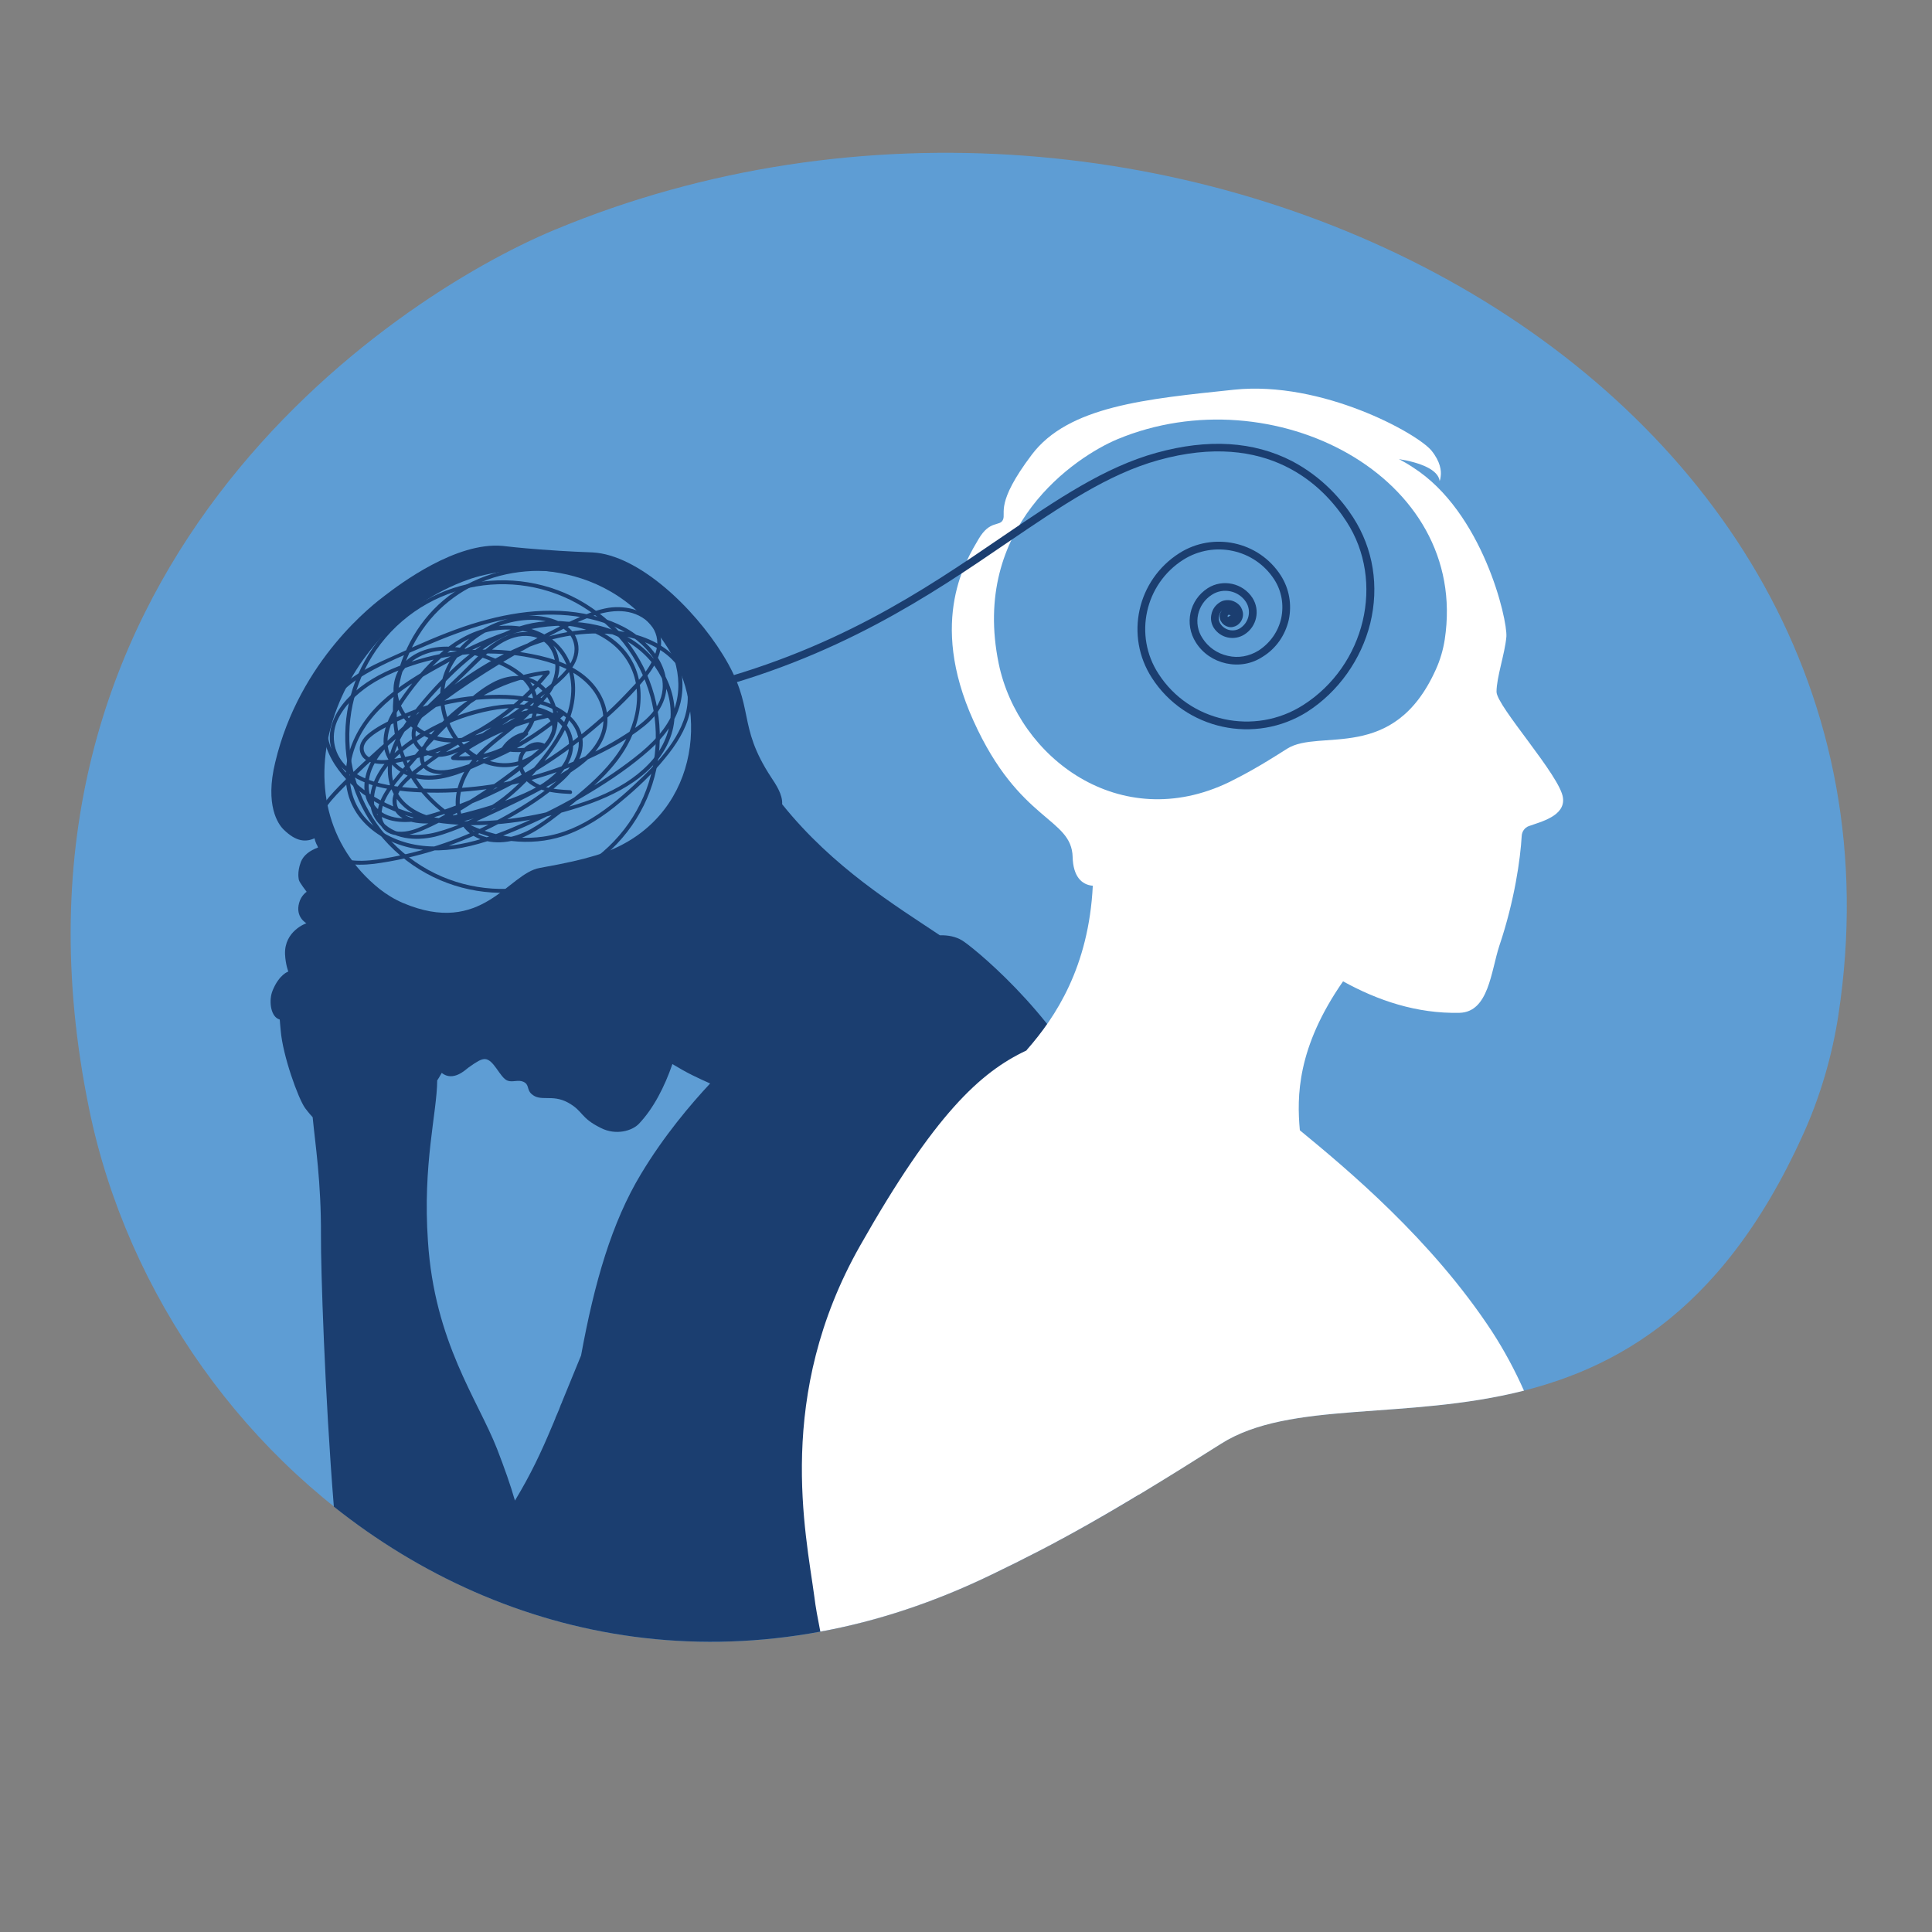 <svg xmlns="http://www.w3.org/2000/svg" xmlns:xlink="http://www.w3.org/1999/xlink" width="40" zoomAndPan="magnify" viewBox="0 0 30 30" height="40" preserveAspectRatio="xMidYMid meet" version="1.0"><rect x="0" y="0" width="30" height="30" fill="#808080" stroke="none"/><defs><clipPath id="id1"><path d="M 1.098 2.375 L 28.676 2.375 L 28.676 25.496 L 1.098 25.496 Z M 1.098 2.375 " clip-rule="nonzero"/></clipPath></defs><g clip-path="url(#id1)"><path fill="#5e9dd4" d="M 15.41 24.445 C 16.398 23.969 17.219 23.523 18.961 22.418 C 20.934 21.168 25.418 23.312 27.992 17.629 C 28.266 17.031 28.453 16.379 28.547 15.758 C 30.062 5.789 18.027 -0.352 8.609 3.57 C 6.047 4.637 -0.332 8.902 1.387 17.234 C 2.574 22.98 8.781 27.66 15.41 24.445 " fill-opacity="1" fill-rule="nonzero"/></g><path fill="#1b3e70" d="M 9.953 18.23 C 9.5 18.98 9.23 19.914 9.023 21.047 C 8.91 21.32 8.816 21.555 8.73 21.762 C 8.727 21.766 8.727 21.77 8.727 21.773 C 8.719 21.789 8.715 21.801 8.707 21.816 C 8.703 21.832 8.695 21.848 8.688 21.867 C 8.688 21.871 8.684 21.875 8.684 21.879 C 8.664 21.926 8.645 21.973 8.625 22.016 C 8.625 22.016 8.625 22.02 8.625 22.02 C 8.617 22.039 8.609 22.062 8.598 22.086 C 8.59 22.109 8.578 22.129 8.57 22.152 C 8.402 22.551 8.246 22.887 7.996 23.301 C 7.926 23.055 7.832 22.793 7.719 22.5 C 7.418 21.73 6.746 20.84 6.645 19.273 C 6.562 18.074 6.785 17.285 6.789 16.777 C 6.805 16.754 6.828 16.715 6.859 16.66 C 7.035 16.801 7.227 16.613 7.273 16.578 C 7.41 16.48 7.465 16.449 7.523 16.445 C 7.668 16.441 7.762 16.738 7.883 16.781 C 7.961 16.809 8.047 16.762 8.125 16.797 C 8.223 16.84 8.176 16.914 8.25 16.984 C 8.391 17.117 8.57 16.984 8.82 17.121 C 9.062 17.254 9.004 17.355 9.332 17.516 C 9.562 17.633 9.816 17.562 9.922 17.449 C 10.148 17.211 10.32 16.875 10.441 16.523 C 10.547 16.586 10.648 16.645 10.75 16.695 C 10.844 16.742 10.938 16.785 11.027 16.824 C 10.727 17.145 10.309 17.637 9.953 18.23 Z M 14.938 14.602 C 14.84 14.543 14.723 14.52 14.594 14.523 C 13.906 14.062 12.938 13.477 12.145 12.488 C 12.156 12.336 12.039 12.168 11.977 12.074 C 11.43 11.242 11.742 11 11.223 10.164 C 10.77 9.43 9.914 8.617 9.203 8.578 C 9.121 8.574 8.824 8.566 8.375 8.531 C 8.066 8.508 7.867 8.484 7.805 8.477 C 7.082 8.41 6.203 9.074 5.984 9.242 C 5.812 9.371 4.652 10.242 4.273 11.84 C 4.113 12.5 4.316 12.797 4.406 12.883 C 4.594 13.066 4.75 13.094 4.926 12.996 C 4.926 13.051 4.93 13.105 4.938 13.16 C 4.812 13.207 4.715 13.277 4.672 13.383 C 4.609 13.551 4.641 13.656 4.641 13.664 C 4.652 13.707 4.762 13.848 4.762 13.848 C 4.762 13.848 4.676 13.902 4.645 14.02 C 4.582 14.242 4.758 14.336 4.758 14.336 C 4.758 14.336 4.414 14.453 4.426 14.816 C 4.434 14.98 4.477 15.086 4.477 15.086 C 4.477 15.086 4.336 15.129 4.234 15.379 C 4.172 15.527 4.199 15.762 4.316 15.82 C 4.324 15.824 4.332 15.828 4.344 15.832 C 4.348 15.895 4.355 15.953 4.359 16.004 C 4.391 16.391 4.629 17.055 4.738 17.207 C 4.758 17.234 4.797 17.285 4.855 17.348 C 4.895 17.77 4.988 18.344 4.984 19.191 C 4.98 19.66 5.043 21.66 5.184 23.395 C 7.848 25.516 11.559 26.312 15.41 24.445 C 16.121 24.102 16.742 23.777 17.68 23.215 C 18.164 20.496 17.492 18.109 16.992 17.051 C 16.348 15.691 15.062 14.672 14.938 14.602 " fill-opacity="1" fill-rule="nonzero"/><path fill="#ffffff" d="M 23.664 21.594 C 23.527 21.285 23.363 20.977 23.168 20.676 C 22.227 19.242 20.914 18.152 20.184 17.551 C 20.137 17.031 20.137 16.27 20.855 15.238 C 21.391 15.535 22 15.742 22.664 15.727 C 23.117 15.715 23.152 15.082 23.281 14.688 C 23.52 13.98 23.609 13.332 23.629 12.98 C 23.633 12.91 23.676 12.852 23.738 12.828 C 23.922 12.762 24.305 12.672 24.27 12.391 C 24.234 12.055 23.238 10.965 23.238 10.742 C 23.238 10.516 23.367 10.156 23.391 9.887 C 23.41 9.617 23.023 7.949 21.941 7.258 C 21.871 7.211 21.797 7.168 21.723 7.129 C 22.059 7.184 22.332 7.293 22.355 7.469 C 22.355 7.469 22.367 7.441 22.371 7.395 C 22.383 7.312 22.367 7.168 22.227 6.996 C 22.004 6.727 20.527 5.91 19.164 6.051 C 17.797 6.195 16.59 6.305 16.02 7.062 C 15.449 7.82 15.625 7.961 15.574 8.07 C 15.527 8.18 15.371 8.07 15.195 8.371 C 15.02 8.672 14.402 9.617 15.117 11.195 C 15.828 12.77 16.641 12.691 16.656 13.309 C 16.664 13.602 16.789 13.738 16.969 13.754 C 16.906 15.016 16.391 15.793 15.949 16.297 C 15.945 16.301 15.941 16.309 15.938 16.312 C 15.223 16.648 14.512 17.301 13.355 19.344 C 12.035 21.672 12.512 23.801 12.645 24.793 C 12.664 24.953 12.699 25.137 12.738 25.336 C 13.613 25.176 14.508 24.883 15.41 24.445 C 16.398 23.969 17.219 23.523 18.961 22.418 C 20.027 21.742 21.828 22.059 23.664 21.594 " fill-opacity="1" fill-rule="nonzero"/><path fill="#5e9dd4" d="M 19.086 12.145 C 19.336 12.02 19.547 11.906 19.988 11.625 C 20.492 11.309 21.637 11.855 22.293 10.402 C 22.363 10.25 22.41 10.086 22.434 9.93 C 22.82 7.387 19.754 5.82 17.352 6.82 C 16.699 7.094 15.07 8.18 15.508 10.305 C 15.812 11.77 17.395 12.961 19.086 12.145 " fill-opacity="1" fill-rule="nonzero"/><path fill="#5e9dd4" d="M 9.242 13.285 C 9.016 13.352 8.82 13.398 8.383 13.477 C 7.887 13.562 7.492 14.547 6.254 14.02 C 6.125 13.965 6 13.887 5.895 13.805 C 4.199 12.445 5.207 9.738 7.27 9 C 7.832 8.801 9.465 8.555 10.406 10.121 C 11.059 11.203 10.758 12.836 9.242 13.285 " fill-opacity="1" fill-rule="nonzero"/><path fill="#1b3e70" d="M 6.07 9.812 C 6.973 8.863 8.484 8.82 9.438 9.719 C 10.391 10.613 10.438 12.113 9.535 13.062 C 8.633 14.012 7.121 14.055 6.168 13.156 C 5.215 12.262 5.172 10.762 6.07 9.812 Z M 9.578 13.105 C 10.504 12.133 10.461 10.59 9.48 9.672 C 8.5 8.754 6.953 8.797 6.027 9.77 C 5.102 10.742 5.145 12.285 6.125 13.203 C 7.105 14.121 8.652 14.078 9.578 13.105 " fill-opacity="1" fill-rule="nonzero"/><path fill="#1b3e70" d="M 8.406 10.871 C 8.059 11.387 7.352 11.605 7.172 12.238 C 7.102 12.473 7.133 12.738 7.34 12.898 C 7.605 13.098 7.969 13.023 8.234 12.879 C 8.375 12.801 8.504 12.707 8.629 12.609 C 8.777 12.496 8.926 12.379 9.066 12.258 C 9.324 12.035 9.57 11.781 9.723 11.477 C 9.848 11.23 9.918 10.945 9.883 10.668 C 9.848 10.391 9.703 10.145 9.48 9.977 C 9.023 9.633 8.387 9.633 7.883 9.863 C 7.586 9.996 7.32 10.199 7.082 10.422 C 6.859 10.633 6.652 10.859 6.465 11.098 C 6.309 11.297 6.16 11.527 6.105 11.777 C 6.047 12.035 6.109 12.301 6.309 12.48 C 6.516 12.664 6.812 12.738 7.082 12.707 C 7.395 12.676 7.676 12.5 7.91 12.301 C 8.156 12.09 8.379 11.836 8.562 11.57 C 8.742 11.305 8.875 11.004 8.871 10.68 C 8.863 10.391 8.742 10.113 8.496 9.949 C 8.262 9.793 7.965 9.75 7.688 9.789 C 7.363 9.836 7.074 10.016 6.836 10.23 C 6.602 10.445 6.391 10.699 6.219 10.969 C 6.086 11.176 5.957 11.441 6.047 11.691 C 6.16 11.996 6.531 12.078 6.824 12.031 C 6.98 12.004 7.133 11.945 7.281 11.887 C 7.441 11.82 7.605 11.754 7.758 11.668 C 8.016 11.523 8.262 11.297 8.285 10.984 C 8.312 10.652 8.031 10.441 7.758 10.32 C 7.473 10.191 7.141 10.078 6.824 10.105 C 6.539 10.133 6.238 10.309 6.18 10.605 C 6.137 10.828 6.246 11.055 6.402 11.211 C 6.82 11.633 7.457 11.457 7.91 11.199 C 8.188 11.043 8.512 10.832 8.602 10.508 C 8.68 10.227 8.547 9.918 8.234 9.879 C 7.891 9.836 7.617 10.094 7.391 10.312 C 7.262 10.438 7.129 10.566 6.996 10.691 C 6.875 10.809 6.746 10.922 6.633 11.047 C 6.551 11.137 6.465 11.25 6.453 11.379 C 6.441 11.535 6.562 11.645 6.707 11.68 C 6.867 11.719 7.023 11.656 7.164 11.582 C 7.309 11.504 7.449 11.414 7.586 11.324 C 7.895 11.125 8.191 10.91 8.48 10.684 C 8.676 10.527 8.957 10.309 8.918 10.027 C 8.875 9.723 8.5 9.617 8.238 9.625 C 7.961 9.629 7.684 9.719 7.453 9.871 C 7.223 10.023 7.035 10.242 6.945 10.504 C 6.867 10.738 6.883 10.984 6.973 11.211 C 7.16 11.68 7.684 12.008 8.176 11.773 C 8.422 11.652 8.613 11.414 8.598 11.133 C 8.582 10.887 8.414 10.633 8.164 10.57 C 7.883 10.5 7.609 10.672 7.402 10.844 C 7.137 11.062 6.898 11.316 6.664 11.566 C 6.539 11.699 6.422 11.836 6.305 11.973 C 6.207 12.09 6.102 12.207 6.023 12.34 C 5.965 12.441 5.91 12.566 5.93 12.688 C 5.945 12.816 6.059 12.902 6.184 12.914 C 6.32 12.926 6.461 12.875 6.582 12.82 C 6.742 12.746 6.895 12.66 7.043 12.574 C 7.348 12.398 7.641 12.207 7.918 11.996 C 8.062 11.887 8.207 11.773 8.348 11.652 C 8.434 11.578 8.527 11.484 8.562 11.367 C 8.609 11.227 8.516 11.105 8.371 11.086 C 8.215 11.062 8.062 11.125 7.918 11.176 C 7.598 11.297 7.293 11.449 7 11.629 C 6.859 11.719 6.719 11.812 6.586 11.918 C 6.469 12.008 6.336 12.105 6.242 12.223 C 6.156 12.34 6.113 12.504 6.234 12.613 C 6.332 12.711 6.496 12.727 6.629 12.727 C 6.793 12.723 6.957 12.68 7.117 12.645 C 7.285 12.605 7.453 12.559 7.617 12.508 C 7.902 12.418 8.195 12.32 8.441 12.156 C 8.641 12.02 8.844 11.82 8.836 11.562 C 8.828 11.258 8.555 11.09 8.285 11.027 C 7.988 10.961 7.68 11.008 7.391 11.086 C 7.082 11.168 6.785 11.301 6.52 11.473 C 6.289 11.621 6.066 11.797 5.926 12.035 C 5.801 12.242 5.746 12.508 5.902 12.719 C 6.102 12.988 6.48 13 6.777 12.922 C 7.105 12.836 7.418 12.68 7.727 12.535 C 8.051 12.383 8.367 12.219 8.676 12.035 C 8.93 11.887 9.203 11.707 9.32 11.426 C 9.438 11.148 9.336 10.836 9.129 10.625 C 8.898 10.387 8.57 10.281 8.25 10.215 C 7.961 10.156 7.664 10.137 7.367 10.152 C 7.074 10.168 6.785 10.219 6.504 10.301 C 6.238 10.383 5.969 10.488 5.738 10.641 C 5.531 10.781 5.336 10.965 5.234 11.199 C 5.129 11.449 5.191 11.73 5.395 11.914 C 5.625 12.121 5.957 12.191 6.254 12.223 C 6.555 12.254 6.859 12.258 7.16 12.234 C 7.758 12.195 8.348 12.055 8.902 11.828 C 9.176 11.711 9.445 11.574 9.695 11.414 C 9.957 11.25 10.258 11.039 10.289 10.703 C 10.309 10.469 10.188 10.242 10.031 10.074 C 9.855 9.883 9.629 9.754 9.383 9.672 C 8.797 9.477 8.156 9.523 7.566 9.684 C 7.238 9.773 6.922 9.895 6.613 10.027 C 6.301 10.16 5.98 10.293 5.688 10.461 C 5.406 10.621 5.133 10.848 5.086 11.188 C 5.047 11.441 5.148 11.691 5.293 11.898 C 5.609 12.348 6.16 12.598 6.691 12.695 C 7.262 12.801 7.855 12.75 8.418 12.629 C 9 12.5 9.641 12.309 10.066 11.871 C 10.27 11.664 10.406 11.391 10.414 11.094 C 10.418 10.824 10.32 10.566 10.168 10.348 C 9.816 9.863 9.203 9.684 8.625 9.719 C 7.969 9.754 7.367 10.055 6.805 10.371 C 6.23 10.688 5.617 11.094 5.461 11.773 C 5.398 12.051 5.43 12.344 5.586 12.586 C 5.754 12.844 6.035 13.012 6.328 13.09 C 6.945 13.254 7.594 13.016 8.156 12.766 C 8.473 12.625 8.781 12.469 9.078 12.289 C 9.383 12.105 9.684 11.906 9.957 11.68 C 10.203 11.473 10.43 11.219 10.504 10.898 C 10.562 10.652 10.531 10.398 10.445 10.164 C 10.258 9.664 9.844 9.277 9.355 9.066 C 8.859 8.852 8.285 8.805 7.762 8.941 C 7.238 9.078 6.789 9.402 6.504 9.863 C 6.223 10.309 6.098 10.859 6.188 11.383 C 6.273 11.891 6.566 12.336 6.988 12.629 C 7.402 12.918 7.926 13.062 8.43 12.992 C 9.059 12.906 9.566 12.465 10.004 12.039 C 10.344 11.703 10.738 11.238 10.672 10.723 C 10.594 10.09 9.871 9.848 9.316 9.836 C 8.191 9.82 7.203 10.535 6.398 11.238 C 6.164 11.441 5.887 11.656 5.77 11.953 C 5.668 12.219 5.73 12.547 6.02 12.66 C 6.289 12.766 6.602 12.672 6.863 12.586 C 7.184 12.477 7.5 12.344 7.801 12.191 C 8.398 11.891 8.949 11.504 9.438 11.051 C 9.562 10.938 9.68 10.816 9.797 10.691 C 9.898 10.586 10 10.477 10.078 10.352 C 10.145 10.242 10.203 10.117 10.207 9.988 C 10.207 9.84 10.137 9.711 10.02 9.621 C 9.762 9.426 9.43 9.477 9.148 9.586 C 8.828 9.711 8.516 9.883 8.215 10.047 C 7.602 10.383 7.023 10.77 6.477 11.203 C 6.199 11.422 5.934 11.652 5.676 11.895 C 5.547 12.016 5.418 12.141 5.297 12.266 C 5.199 12.367 5.102 12.469 5.031 12.59 C 4.965 12.695 4.918 12.816 4.93 12.941 C 4.945 13.094 5.043 13.211 5.176 13.277 C 5.453 13.418 5.793 13.363 6.086 13.309 C 6.723 13.188 7.336 12.961 7.895 12.641 C 8.164 12.488 8.434 12.316 8.664 12.109 C 8.867 11.93 9.059 11.672 8.961 11.387 C 8.871 11.117 8.566 10.977 8.309 10.914 C 8.027 10.844 7.723 10.84 7.434 10.863 C 7.137 10.887 6.844 10.945 6.562 11.043 C 6.414 11.09 6.273 11.152 6.133 11.219 C 6.004 11.285 5.863 11.352 5.754 11.445 C 5.707 11.484 5.66 11.535 5.648 11.598 C 5.637 11.676 5.684 11.738 5.75 11.77 C 5.891 11.832 6.062 11.793 6.207 11.77 C 6.504 11.715 6.793 11.625 7.07 11.504 C 7.617 11.258 8.105 10.887 8.484 10.418 C 8.492 10.438 8.5 10.453 8.508 10.469 C 7.883 10.543 7.289 10.848 6.859 11.309 C 6.762 11.41 6.652 11.527 6.602 11.66 C 6.578 11.727 6.57 11.801 6.609 11.863 C 6.66 11.938 6.754 11.957 6.836 11.961 C 6.988 11.965 7.148 11.91 7.293 11.863 C 7.457 11.812 7.613 11.75 7.77 11.68 C 8.117 11.516 8.438 11.305 8.723 11.055 C 8.73 11.07 8.738 11.09 8.746 11.105 C 8.133 11.191 7.547 11.43 7.051 11.797 C 7.047 11.777 7.039 11.758 7.035 11.738 C 7.438 11.777 7.848 11.645 8.148 11.371 C 8.156 11.391 8.168 11.406 8.18 11.422 C 8.039 11.449 7.922 11.523 7.844 11.641 C 7.836 11.625 7.832 11.613 7.824 11.598 C 8.027 11.637 8.238 11.617 8.434 11.547 C 8.43 11.566 8.43 11.586 8.426 11.605 C 8.336 11.559 8.23 11.602 8.164 11.676 C 8.086 11.77 8.094 11.895 8.152 11.992 C 8.293 12.234 8.602 12.258 8.852 12.27 C 8.891 12.27 8.895 12.332 8.855 12.328 C 8.559 12.316 8.168 12.273 8.062 11.941 C 8.023 11.82 8.051 11.695 8.145 11.609 C 8.23 11.531 8.352 11.496 8.457 11.551 C 8.48 11.562 8.477 11.598 8.449 11.605 C 8.246 11.68 8.023 11.699 7.809 11.656 C 7.793 11.652 7.777 11.629 7.789 11.613 C 7.875 11.48 8.008 11.391 8.16 11.363 C 8.188 11.359 8.219 11.391 8.191 11.414 C 7.883 11.699 7.457 11.84 7.035 11.801 C 7.004 11.797 6.992 11.762 7.02 11.742 C 7.523 11.371 8.121 11.129 8.742 11.043 C 8.77 11.039 8.785 11.078 8.766 11.098 C 8.492 11.34 8.184 11.547 7.852 11.707 C 7.688 11.789 7.516 11.855 7.34 11.914 C 7.18 11.969 7 12.027 6.828 12.02 C 6.691 12.016 6.551 11.957 6.523 11.812 C 6.496 11.676 6.582 11.551 6.66 11.449 C 6.867 11.18 7.129 10.949 7.422 10.777 C 7.754 10.578 8.125 10.453 8.508 10.41 C 8.535 10.406 8.543 10.441 8.531 10.461 C 8.105 10.984 7.543 11.391 6.914 11.633 C 6.754 11.695 6.59 11.746 6.426 11.785 C 6.27 11.824 6.102 11.863 5.941 11.863 C 5.816 11.863 5.652 11.832 5.602 11.703 C 5.551 11.578 5.633 11.461 5.727 11.387 C 5.848 11.289 5.996 11.215 6.137 11.148 C 6.281 11.082 6.43 11.02 6.582 10.969 C 6.883 10.871 7.195 10.812 7.512 10.797 C 7.82 10.777 8.148 10.789 8.445 10.891 C 8.699 10.977 8.969 11.141 9.035 11.418 C 9.102 11.711 8.918 11.969 8.707 12.152 C 8.457 12.375 8.164 12.562 7.871 12.723 C 7.266 13.059 6.602 13.293 5.918 13.398 C 5.633 13.445 5.273 13.457 5.035 13.262 C 4.809 13.074 4.844 12.773 4.984 12.547 C 5.062 12.422 5.164 12.312 5.266 12.207 C 5.402 12.07 5.539 11.934 5.68 11.805 C 5.961 11.543 6.25 11.297 6.555 11.062 C 7.16 10.594 7.809 10.184 8.488 9.832 C 8.656 9.746 8.824 9.66 8.996 9.586 C 9.141 9.52 9.289 9.465 9.449 9.438 C 9.734 9.395 10.078 9.48 10.215 9.758 C 10.344 10.016 10.207 10.293 10.047 10.5 C 9.836 10.773 9.578 11.016 9.32 11.242 C 8.77 11.723 8.145 12.121 7.477 12.414 C 7.312 12.484 7.145 12.551 6.977 12.613 C 6.82 12.668 6.664 12.719 6.504 12.746 C 6.238 12.789 5.922 12.77 5.754 12.531 C 5.578 12.281 5.668 11.945 5.832 11.715 C 5.938 11.57 6.07 11.449 6.203 11.332 C 6.316 11.227 6.43 11.129 6.547 11.031 C 7.012 10.645 7.508 10.285 8.066 10.043 C 8.602 9.812 9.223 9.691 9.797 9.836 C 10.094 9.906 10.383 10.055 10.566 10.301 C 10.73 10.523 10.777 10.805 10.711 11.07 C 10.648 11.336 10.496 11.57 10.324 11.777 C 10.125 12.023 9.887 12.246 9.641 12.449 C 9.375 12.676 9.078 12.871 8.742 12.984 C 8.488 13.066 8.215 13.09 7.945 13.059 C 7.41 13 6.898 12.723 6.551 12.312 C 5.809 11.434 6.027 10.047 6.887 9.32 C 7.773 8.574 9.234 8.645 10.055 9.457 C 10.43 9.828 10.691 10.383 10.566 10.914 C 10.484 11.25 10.246 11.52 9.984 11.734 C 9.695 11.977 9.375 12.184 9.051 12.375 C 8.723 12.57 8.383 12.738 8.031 12.887 C 7.719 13.02 7.395 13.133 7.055 13.184 C 6.738 13.227 6.418 13.207 6.121 13.086 C 5.836 12.969 5.582 12.762 5.457 12.477 C 5.336 12.207 5.348 11.898 5.441 11.621 C 5.551 11.301 5.758 11.035 6.012 10.82 C 6.305 10.57 6.648 10.383 6.984 10.199 C 7.305 10.031 7.633 9.875 7.977 9.773 C 8.578 9.598 9.273 9.586 9.816 9.934 C 10.293 10.238 10.602 10.844 10.426 11.402 C 10.227 12.027 9.559 12.359 8.973 12.543 C 8.375 12.734 7.73 12.844 7.102 12.805 C 6.512 12.77 5.895 12.59 5.457 12.18 C 5.262 11.996 5.102 11.766 5.039 11.504 C 4.973 11.219 5.055 10.93 5.254 10.711 C 5.5 10.445 5.852 10.301 6.176 10.156 C 6.512 10 6.852 9.852 7.203 9.73 C 7.84 9.516 8.527 9.398 9.191 9.555 C 9.465 9.621 9.73 9.727 9.945 9.91 C 10.137 10.07 10.301 10.285 10.34 10.535 C 10.391 10.84 10.227 11.098 9.996 11.281 C 9.738 11.488 9.438 11.648 9.141 11.785 C 8.559 12.059 7.93 12.227 7.289 12.285 C 6.965 12.316 6.633 12.316 6.309 12.289 C 5.992 12.258 5.652 12.195 5.395 11.996 C 5.176 11.824 5.07 11.547 5.145 11.277 C 5.211 11.027 5.398 10.82 5.598 10.668 C 5.832 10.488 6.113 10.363 6.395 10.273 C 6.688 10.176 6.996 10.113 7.309 10.094 C 7.625 10.074 7.945 10.094 8.258 10.156 C 8.586 10.219 8.934 10.332 9.172 10.578 C 9.375 10.789 9.492 11.094 9.402 11.379 C 9.312 11.684 9.035 11.891 8.777 12.047 C 8.457 12.246 8.117 12.418 7.777 12.578 C 7.605 12.66 7.434 12.738 7.258 12.812 C 7.094 12.879 6.926 12.949 6.754 12.992 C 6.453 13.062 6.094 13.035 5.879 12.785 C 5.707 12.59 5.719 12.324 5.824 12.098 C 5.941 11.844 6.156 11.648 6.383 11.488 C 6.664 11.293 6.98 11.141 7.312 11.043 C 7.613 10.957 7.934 10.902 8.246 10.957 C 8.512 11.004 8.797 11.145 8.879 11.422 C 8.953 11.68 8.82 11.922 8.629 12.09 C 8.402 12.293 8.113 12.402 7.828 12.504 C 7.484 12.621 7.125 12.73 6.762 12.777 C 6.527 12.809 6.141 12.777 6.098 12.484 C 6.078 12.348 6.156 12.223 6.246 12.129 C 6.359 12.004 6.5 11.902 6.637 11.805 C 6.938 11.582 7.262 11.391 7.602 11.238 C 7.762 11.168 7.93 11.098 8.098 11.051 C 8.227 11.016 8.383 10.996 8.504 11.062 C 8.605 11.121 8.656 11.238 8.633 11.355 C 8.605 11.477 8.516 11.582 8.426 11.664 C 8.152 11.918 7.844 12.141 7.531 12.344 C 7.23 12.547 6.91 12.742 6.578 12.887 C 6.359 12.984 6.016 13.055 5.895 12.781 C 5.789 12.547 5.973 12.285 6.113 12.109 C 6.367 11.797 6.637 11.496 6.922 11.211 C 7.152 10.98 7.395 10.723 7.691 10.578 C 7.93 10.465 8.203 10.457 8.414 10.633 C 8.609 10.801 8.703 11.082 8.641 11.328 C 8.566 11.605 8.324 11.812 8.051 11.883 C 7.801 11.953 7.535 11.895 7.32 11.75 C 6.895 11.453 6.715 10.879 6.918 10.402 C 7.141 9.879 7.746 9.539 8.309 9.562 C 8.574 9.574 8.91 9.695 8.973 9.98 C 9.035 10.266 8.805 10.496 8.605 10.66 C 8.305 10.906 7.984 11.137 7.66 11.352 C 7.504 11.453 7.344 11.559 7.176 11.645 C 7.047 11.711 6.902 11.766 6.754 11.75 C 6.625 11.738 6.488 11.668 6.426 11.547 C 6.367 11.438 6.391 11.309 6.445 11.199 C 6.512 11.07 6.621 10.969 6.723 10.871 C 6.871 10.73 7.016 10.59 7.164 10.449 C 7.406 10.211 7.668 9.898 8.016 9.828 C 8.297 9.773 8.586 9.891 8.664 10.18 C 8.754 10.5 8.562 10.801 8.32 11 C 8.078 11.195 7.789 11.359 7.488 11.457 C 7.223 11.543 6.914 11.566 6.648 11.457 C 6.43 11.363 6.246 11.172 6.156 10.953 C 6.066 10.719 6.109 10.457 6.289 10.277 C 6.52 10.051 6.863 10.008 7.168 10.062 C 7.332 10.094 7.496 10.148 7.652 10.211 C 7.801 10.266 7.949 10.336 8.074 10.434 C 8.199 10.527 8.297 10.656 8.336 10.805 C 8.363 10.938 8.348 11.074 8.297 11.199 C 8.168 11.516 7.867 11.695 7.566 11.828 C 7.266 11.965 6.93 12.129 6.59 12.105 C 6.305 12.086 6.016 11.914 5.965 11.613 C 5.918 11.348 6.062 11.086 6.207 10.875 C 6.574 10.344 7.086 9.77 7.777 9.719 C 8.07 9.695 8.375 9.766 8.605 9.953 C 8.836 10.145 8.938 10.438 8.93 10.73 C 8.922 11.07 8.773 11.383 8.578 11.652 C 8.383 11.926 8.148 12.188 7.883 12.402 C 7.637 12.602 7.34 12.762 7.016 12.773 C 6.738 12.785 6.441 12.699 6.242 12.5 C 6.051 12.312 5.988 12.039 6.039 11.781 C 6.094 11.512 6.254 11.27 6.422 11.055 C 6.625 10.793 6.852 10.547 7.098 10.324 C 7.352 10.094 7.637 9.891 7.957 9.766 C 8.488 9.555 9.164 9.602 9.602 9.996 C 10.059 10.41 10.02 11.082 9.734 11.586 C 9.551 11.91 9.27 12.172 8.984 12.406 C 8.84 12.527 8.691 12.641 8.539 12.754 C 8.398 12.855 8.25 12.953 8.086 13.016 C 7.824 13.113 7.492 13.113 7.27 12.918 C 7.086 12.758 7.043 12.504 7.098 12.27 C 7.16 12.008 7.32 11.781 7.523 11.602 C 7.801 11.352 8.141 11.156 8.352 10.84 C 8.375 10.809 8.43 10.836 8.406 10.871 " fill-opacity="1" fill-rule="nonzero"/><path fill="#1b3e70" d="M 19.062 9.57 C 19.062 9.57 19.062 9.574 19.066 9.578 C 19.066 9.578 19.066 9.578 19.066 9.582 L 19.109 9.555 C 19.105 9.551 19.098 9.547 19.094 9.551 C 19.09 9.547 19.082 9.543 19.074 9.547 C 19.066 9.555 19.062 9.559 19.062 9.57 Z M 10.781 10.773 L 10.75 10.66 C 12.945 10.121 14.344 9.168 15.578 8.324 C 16.422 7.75 17.152 7.254 17.957 7.031 C 18.758 6.809 19.465 6.852 20.062 7.16 C 20.539 7.41 20.844 7.773 21.012 8.035 C 21.324 8.52 21.418 9.102 21.277 9.68 C 21.137 10.242 20.781 10.742 20.301 11.051 C 19.488 11.566 18.406 11.332 17.887 10.527 C 17.465 9.875 17.656 9.008 18.312 8.59 C 18.84 8.254 19.547 8.406 19.887 8.934 C 20.02 9.141 20.062 9.387 20.012 9.625 C 19.957 9.863 19.816 10.07 19.605 10.199 C 19.438 10.309 19.238 10.344 19.039 10.301 C 18.844 10.258 18.676 10.145 18.57 9.977 C 18.387 9.691 18.469 9.316 18.754 9.133 C 18.988 8.984 19.301 9.055 19.449 9.285 C 19.57 9.477 19.516 9.73 19.324 9.852 C 19.164 9.953 18.953 9.91 18.848 9.75 C 18.809 9.688 18.793 9.609 18.812 9.535 C 18.828 9.461 18.871 9.398 18.938 9.355 C 18.988 9.32 19.055 9.312 19.117 9.324 C 19.18 9.34 19.234 9.375 19.27 9.43 C 19.297 9.477 19.309 9.531 19.297 9.582 C 19.285 9.637 19.254 9.68 19.207 9.711 C 19.168 9.734 19.121 9.746 19.074 9.734 C 19.027 9.723 18.988 9.695 18.965 9.656 C 18.941 9.625 18.934 9.582 18.941 9.543 C 18.949 9.516 18.961 9.492 18.98 9.473 C 18.953 9.496 18.938 9.527 18.93 9.562 C 18.918 9.605 18.926 9.648 18.949 9.684 C 19.016 9.789 19.156 9.82 19.258 9.754 C 19.395 9.664 19.434 9.484 19.348 9.348 C 19.234 9.172 18.996 9.121 18.82 9.234 C 18.59 9.379 18.523 9.684 18.672 9.91 C 18.762 10.051 18.902 10.148 19.066 10.184 C 19.23 10.223 19.398 10.191 19.543 10.102 C 19.723 9.984 19.848 9.809 19.895 9.598 C 19.938 9.391 19.902 9.176 19.785 8.996 C 19.48 8.527 18.852 8.391 18.375 8.691 C 17.777 9.07 17.602 9.867 17.988 10.461 C 18.469 11.211 19.48 11.43 20.234 10.949 C 21.199 10.336 21.512 9.031 20.91 8.102 C 20.551 7.543 19.691 6.672 17.988 7.145 C 17.203 7.363 16.484 7.855 15.648 8.422 C 14.465 9.23 12.992 10.234 10.781 10.773 " fill-opacity="1" fill-rule="nonzero"/></svg>
